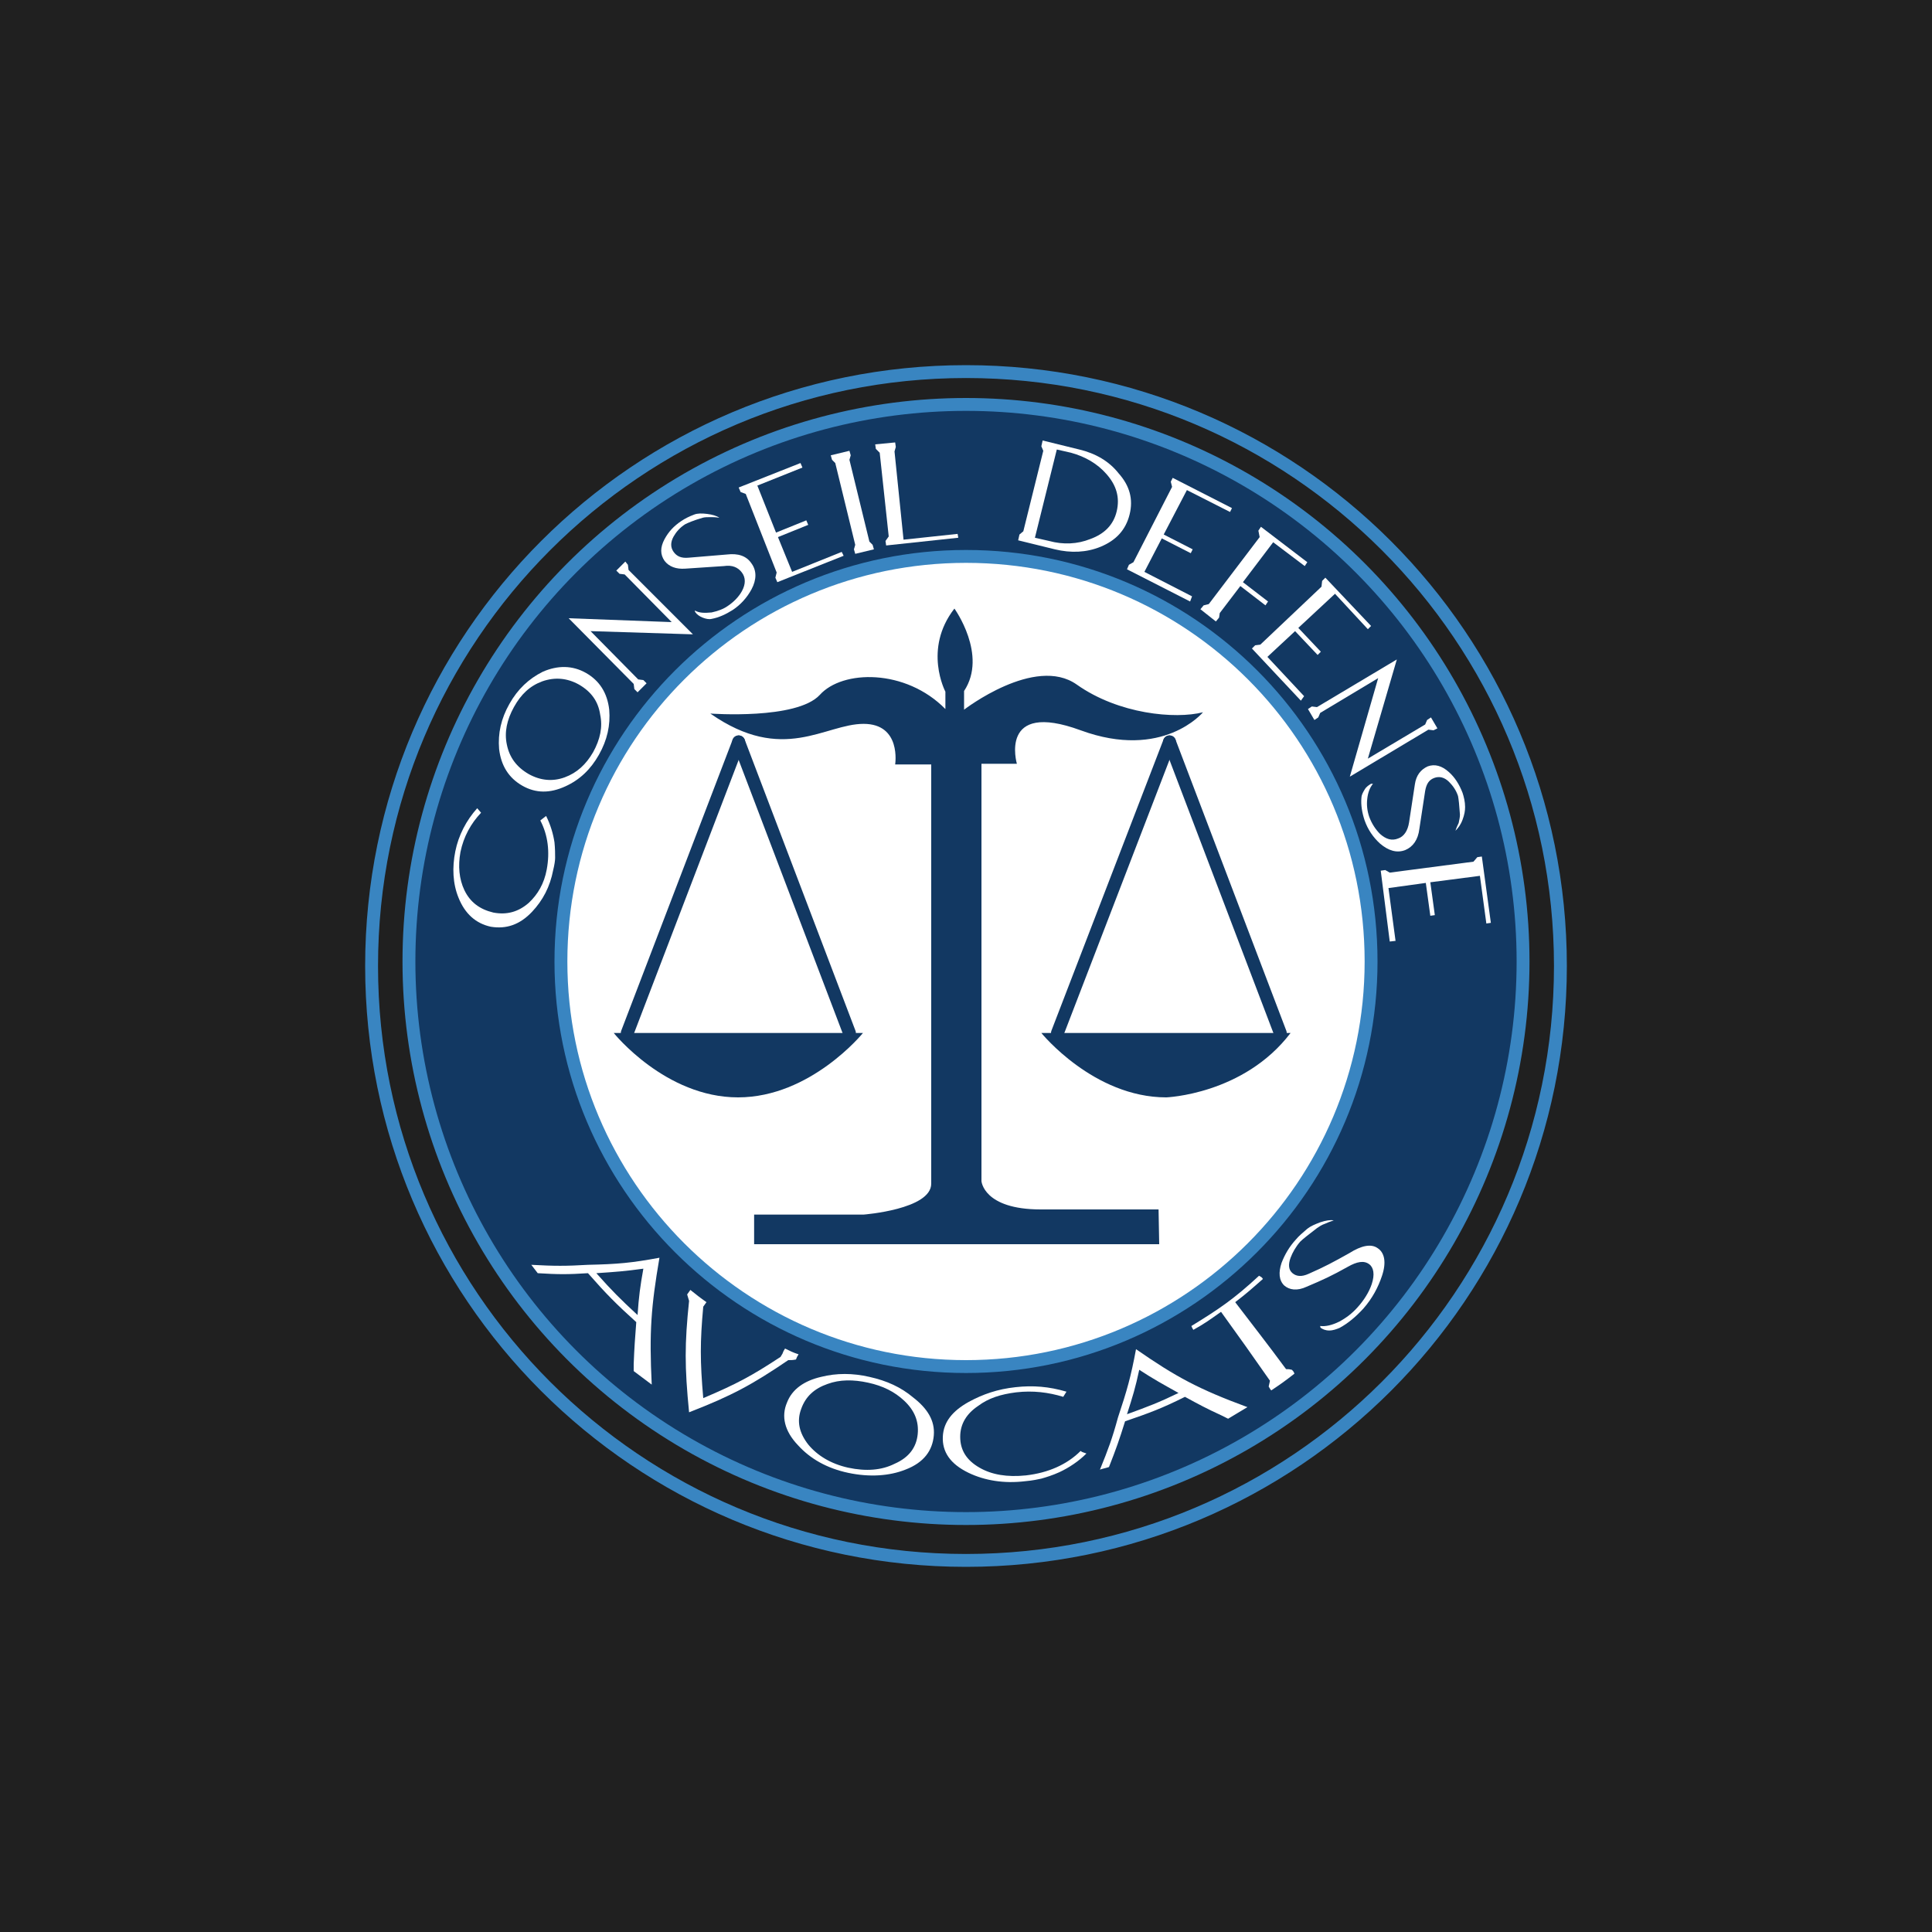 <?xml version="1.0" encoding="utf-8"?>
<!-- Generator: Adobe Illustrator 25.2.1, SVG Export Plug-In . SVG Version: 6.00 Build 0)  -->
<svg version="1.1" xmlns="http://www.w3.org/2000/svg" xmlns:xlink="http://www.w3.org/1999/xlink" x="0px" y="0px"
	 viewBox="0 0 300 300" style="enable-background:new 0 0 300 300;" xml:space="preserve">
<style type="text/css">
	.st0{fill:#202020;}
	.st1{fill:none;stroke:#3985C1;stroke-width:2;}
	.st2{fill:#123862;stroke:#3985C1;stroke-width:2;stroke-miterlimit:4;}
	.st3{fill:#FFFFFF;stroke:#3985C1;stroke-width:2;}
	.st4{fill:#123862;}
	.st5{fill:none;stroke:#123862;stroke-width:2;stroke-linecap:round;}
	.st6{fill:#FFFFFF;}
</style>
<g id="Calque_1">
	<rect class="st0" width="300" height="300"/>
</g>
<g id="Calque_2">
	<g>
		<path class="st1" d="M242.3,150c0,51-41.3,92.3-92.3,92.3S57.7,201,57.7,150S99,57.7,150,57.7C201,57.7,242.3,99,242.3,150z"/>
		<ellipse class="st2" cx="150" cy="149.3" rx="86.5" ry="86.5"/>
		<path class="st3" d="M212.9,149.3c0,34.7-28.2,62.9-62.9,62.9S87.1,184,87.1,149.3c0-34.8,28.2-62.9,62.9-62.9
			C184.8,86.4,212.9,114.5,212.9,149.3z"/>
		<path class="st4" d="M95.3,160.4H134c0,0-8.1,10-19.4,10S95.3,160.4,95.3,160.4z"/>
		<path class="st4" d="M200.4,160.4h-38.7c0,0,8.1,10,19.4,10C181,170.4,193.1,170,200.4,160.4z"/>
		<path class="st4" d="M180,193.2h-62.9v-4.6h17c0,0,10.5-0.8,10.5-4.8c0-4.1,0-65.1,0-65.1H139c0,0,1-6.3-4.9-6.3
			c-6,0-12.5,6.3-23.8-1.6c0,0,13.4,1,17-2.9c3.5-3.9,13.3-4.1,19.5,2.2v-2.7c0,0-3.5-6.6,1.4-12.9c0,0,5.2,7.2,1.5,12.8v2.9
			c0,0,11-8.5,17.5-3.9c6.5,4.6,15.3,5.4,19.6,4.3c0,0-6.2,7.5-19,2.8c-12.8-4.7-9.9,5.2-9.9,5.2h-5.5v64.8c0,0,0.3,4.4,9.2,4.4
			s18.3,0,18.3,0L180,193.2z"/>
		<line class="st5" x1="97.4" y1="160.4" x2="114.7" y2="115.2"/>
		<line class="st5" x1="114.7" y1="115.2" x2="131.9" y2="160.4"/>
		<line class="st5" x1="164.2" y1="160.4" x2="181.6" y2="115.2"/>
		<line class="st5" x1="181.6" y1="115.2" x2="198.8" y2="160.4"/>
		<g>
			<path class="st6" d="M84.8,126.7c0.7,1.4,1.1,2.8,1.3,4.1c0.1,1,0.1,1.8,0.1,2.4c0,0.4-0.1,1.1-0.3,1.9c-0.5,2.6-1.6,4.7-3.3,6.5
				c-1.9,2-4,2.7-6.4,2.3c-2.3-0.5-4-2-5-4.5c-0.9-2.2-1-4.7-0.5-7.2s1.7-4.8,3.4-6.7l0.6,0.7c-1.6,1.7-2.7,3.7-3.2,6.1
				c-0.4,2.2-0.2,4.2,0.6,5.9c0.9,1.9,2.4,3,4.5,3.5c2.1,0.4,3.9-0.1,5.5-1.5c1.4-1.3,2.4-3,2.8-5.2c0.5-2.7,0.2-5.3-1-7.6
				L84.8,126.7z"/>
			<path class="st6" d="M91,104.5c2.1,1.2,3.3,3.1,3.6,5.7c0.2,2.4-0.3,4.7-1.6,7s-3,3.9-5.2,4.9c-2.4,1.1-4.6,1.1-6.7-0.1
				s-3.3-3.1-3.6-5.7c-0.2-2.4,0.3-4.7,1.6-7c1.3-2.3,3-3.9,5.2-5C86.6,103.3,88.9,103.3,91,104.5z M89.9,106.3
				c-1.8-1-3.7-1.2-5.7-0.5c-1.9,0.7-3.3,2-4.4,4s-1.5,3.9-1.1,5.8c0.4,2,1.5,3.5,3.4,4.6c1.8,1,3.7,1.2,5.6,0.5
				c1.9-0.7,3.3-2,4.4-3.9c1.1-2,1.5-3.9,1.1-5.8C92.9,108.9,91.8,107.4,89.9,106.3z"/>
			<path class="st6" d="M97.5,87.7l0.1,0.8l10,10L91.7,98l7.4,7.5l0.8,0.1l0.5,0.5l-1.4,1.4l-0.5-0.5l-0.1-0.8L88.3,96l16,0.6
				L97,89.2l-0.8-0.1l-0.5-0.5l1.4-1.4L97.5,87.7z"/>
			<path class="st6" d="M116.7,87.5c0.8,1.1,0.8,2.5,0,4c-0.7,1.3-1.7,2.4-2.9,3.2c-1.1,0.7-2.2,1.2-3.3,1.4c-0.4,0.1-0.9,0-1.4-0.2
				s-0.9-0.5-1.1-0.8c-0.1-0.1-0.1-0.2-0.1-0.3c0.7,0.4,1.5,0.4,2.6,0.3c0.9-0.2,1.8-0.5,2.5-1c0.9-0.6,1.7-1.4,2.2-2.3
				c0.6-1.1,0.6-2.1,0-2.9c-0.6-0.8-1.5-1.2-2.8-1l-6,0.4c-1.4,0.1-2.5-0.3-3.2-1.2c-0.7-1-0.7-2.1,0-3.4c0.6-1.1,1.4-2,2.6-2.8
				c0.6-0.4,1.2-0.7,2-1c0.5-0.2,1.2-0.2,2-0.1c0.8,0.1,1.5,0.3,1.9,0.6c-0.6-0.1-1-0.1-1.3-0.1c-0.5,0-1,0-1.3,0.1
				c-1.4,0.4-2.3,0.8-2.7,1c-0.8,0.5-1.4,1.2-1.8,1.9c-0.5,0.9-0.5,1.7,0,2.4s1.2,1,2.3,0.9l6-0.5C114.6,85.9,115.9,86.3,116.7,87.5
				z"/>
			<path class="st6" d="M131,86.3l-10.3,4.1l-0.3-0.7l0.2-0.8l-4.8-12.2l-0.8-0.3l-0.3-0.7l9.6-3.8l0.3,0.7l-7,2.8l2.9,7.3l4.7-1.9
				l0.3,0.7l-4.7,1.9l2.2,5.4l7.7-3.1L131,86.3z"/>
			<path class="st6" d="M135.7,85.3l-2.9,0.7l-0.2-0.7l0.2-0.7l-3.1-12.7l-0.5-0.5l-0.2-0.7l2.9-0.7l0.2,0.7l-0.2,0.7l3.1,12.7
				l0.5,0.5L135.7,85.3z"/>
			<path class="st6" d="M148.8,83.5l-11.2,1.2l-0.1-0.7l0.5-0.7l-1.4-13l-0.6-0.6l-0.1-0.7l3.1-0.3l0.1,0.7l-0.2,0.7l1.4,13.7
				l8.4-0.9L148.8,83.5z"/>
		</g>
		<g>
			<path class="st6" d="M175.4,79.9c-0.6,2.4-2.1,4-4.5,5c-2.2,0.9-4.6,1-7.1,0.4l-5.7-1.4l0.2-0.9l0.6-0.5L162,70l-0.3-0.7l0.2-0.9
				l5.7,1.4c2.5,0.6,4.6,1.8,6.1,3.7C175.4,75.4,176,77.5,175.4,79.9z M173.4,79.4c0.5-2.1,0-4-1.6-5.8c-1.4-1.6-3.3-2.7-5.5-3.3
				l-2.2-0.5l-3.4,13.7l2.2,0.5c2.2,0.6,4.4,0.5,6.4-0.3C171.5,82.9,172.9,81.5,173.4,79.4z"/>
			<path class="st6" d="M184.8,93.4l-9.8-5l0.3-0.7l0.7-0.4l6-11.7l-0.2-0.8l0.3-0.6l9.2,4.7l-0.3,0.6l-6.7-3.4l-3.6,6.9l4.5,2.3
				l-0.3,0.6l-4.5-2.3l-2.7,5.2l7.4,3.8L184.8,93.4z"/>
			<path class="st6" d="M202.6,87.9l-4.9-3.7l-4.7,6.2l3.9,3l-0.4,0.6l-3.9-3l-3.2,4.2l-0.1,0.7l-0.5,0.6l-2.4-1.9l0.5-0.6l0.8-0.2
				l7.9-10.4l-0.2-1l0.4-0.6l7.2,5.5L202.6,87.9z"/>
			<path class="st6" d="M202,108.8l-7.6-8.1l0.5-0.5l0.8-0.1l9.5-9l0.1-0.9l0.5-0.5l7.1,7.5l-0.5,0.5l-5.1-5.5l-5.7,5.3l3.5,3.7
				l-0.5,0.5l-3.5-3.7l-4.3,4l5.7,6.1L202,108.8z"/>
			<path class="st6" d="M222.6,113.4l-0.8-0.1l-12.2,7.3l4.4-15.3l-9,5.4l-0.3,0.7l-0.6,0.4l-1-1.7l0.6-0.4l0.8,0.1l12.4-7.4
				l-4.5,15.4l8.9-5.3l0.3-0.7l0.6-0.4l1,1.7L222.6,113.4z"/>
			<path class="st6" d="M218.2,132c-1.3,0.5-2.6,0.1-3.9-1c-1.1-1-1.9-2.2-2.4-3.6c-0.4-1.2-0.6-2.4-0.5-3.5c0-0.4,0.2-0.8,0.5-1.3
				s0.7-0.7,1-0.9c0.1,0,0.2,0,0.3,0c-0.5,0.6-0.8,1.4-0.9,2.4c-0.1,0.9,0,1.8,0.3,2.7c0.4,1.1,1,2,1.7,2.7c0.9,0.8,1.8,1.1,2.8,0.7
				c0.9-0.3,1.5-1.2,1.7-2.5l0.9-5.9c0.2-1.4,0.9-2.3,2-2.8c1.1-0.4,2.2-0.1,3.3,0.9c0.9,0.8,1.6,1.9,2.1,3.2
				c0.2,0.6,0.4,1.4,0.4,2.2c0,0.6-0.1,1.2-0.4,2c-0.3,0.8-0.7,1.3-1.1,1.7c0.2-0.6,0.4-1,0.5-1.2c0.1-0.5,0.2-0.9,0.2-1.3
				c-0.1-1.5-0.2-2.4-0.3-2.9c-0.3-0.9-0.8-1.6-1.4-2.2c-0.7-0.7-1.5-0.9-2.3-0.6s-1.2,0.9-1.4,2l-0.9,5.9
				C220.2,130.4,219.4,131.5,218.2,132z"/>
			<path class="st6" d="M215.8,146.2l-1.4-11l0.7-0.1l0.7,0.4l13-1.7l0.6-0.7l0.7-0.1l1.4,10.3l-0.7,0.1l-1-7.4l-7.7,1l0.7,5.1
				l-0.7,0.1l-0.7-5.1l-5.8,0.8l1.1,8.2L215.8,146.2z"/>
		</g>
		<g>
			<g>
				<path class="st6" d="M101.2,215c-1.1-0.8-1.7-1.3-2.8-2.1c0-0.5,0-0.7,0-1.1l0,0c0.1-2.6,0.2-3.9,0.4-6.5
					c-3.1-2.8-4.6-4.3-7.5-7.6c-3.1,0.2-4.6,0.2-7.8,0c-0.4-0.5-0.6-0.8-1-1.3c3.6,0.2,5.4,0.2,8.8,0c4.6-0.1,6.8-0.3,11.1-1.1
					C101.1,202.9,100.8,206.8,101.2,215z M99,204.2c0.2-2.9,0.4-4.4,0.9-7.2c-2.9,0.4-4.3,0.5-7.3,0.7C95,200.4,96.3,201.7,99,204.2
					z"/>
				<path class="st6" d="M123.6,211.1c-0.5,0.1-0.7,0.1-1.2,0.1c-5.6,3.8-8.7,5.5-15.4,8.1c-0.7-7.1-0.7-10.6,0-17.3
					c-0.1-0.4-0.2-0.6-0.3-1c0.2-0.3,0.3-0.4,0.5-0.7c1,0.8,1.5,1.2,2.5,1.9c-0.2,0.3-0.3,0.4-0.5,0.7l0,0c-0.5,5.5-0.5,8.4,0,14.2
					c5.2-2.2,7.6-3.5,12-6.4c0.1-0.2,0.2-0.3,0.3-0.5c0.1-0.3,0.2-0.5,0.4-0.8c0.8,0.4,1.2,0.6,2.1,0.9
					C123.8,210.6,123.7,210.8,123.6,211.1z"/>
				<path class="st6" d="M145,222.9c-0.2,2.3-1.5,4.2-4.4,5.3c-2.5,1-5.6,1.2-8.9,0.5c-3.3-0.7-5.9-2.2-7.8-4.3
					c-2.1-2.2-2.6-4.5-1.7-6.6c0.8-2.1,2.7-3.4,5.3-4c2.4-0.6,4.9-0.6,7.5,0c2.7,0.6,4.9,1.6,6.8,3.2
					C144,218.7,145.2,220.6,145,222.9z M142.5,222.7c0.2-2-0.5-3.7-2.1-5.2c-1.5-1.4-3.3-2.3-5.6-2.8c-2.3-0.5-4.4-0.5-6.3,0.2
					c-2,0.7-3.4,1.9-4.1,3.9c-0.7,1.9-0.3,3.7,1.1,5.5c1.4,1.7,3.5,3,6.2,3.6c2.8,0.6,5.2,0.4,7.2-0.6
					C141.2,226.3,142.3,224.7,142.5,222.7z"/>
				<path class="st6" d="M168.7,225.7c-1.2,1.2-2.7,2.2-4.2,2.9c-1.1,0.5-2.1,0.8-2.8,1c-0.5,0.1-1.3,0.3-2.5,0.4
					c-3.3,0.4-6.3-0.1-8.8-1.3c-2.9-1.4-4.1-3.3-4-5.6s1.5-4,4-5.4c2.2-1.2,4.5-2,7.3-2.3c2.7-0.3,5.2-0.1,7.9,0.7
					c-0.2,0.3-0.3,0.5-0.5,0.8c-2.3-0.7-4.7-1-7.3-0.7c-2.4,0.3-4.3,0.9-5.9,2.1c-1.8,1.2-2.8,2.8-2.8,4.8s0.9,3.6,3,4.8
					c1.9,1.1,4.3,1.5,7.2,1.2c3.5-0.4,6.4-1.7,8.5-3.8C168,225.5,168.2,225.5,168.7,225.7z"/>
				<path class="st6" d="M193.7,218.5c-1.2,0.7-1.8,1.1-3,1.8c-0.4-0.2-0.6-0.3-1-0.5l0,0c-2.4-1.1-3.5-1.7-5.7-2.9
					c-3.6,1.8-5.5,2.5-9.3,3.8c-0.9,2.9-1.4,4.3-2.5,7.1c-0.6,0.2-0.8,0.2-1.4,0.4c1.3-3.2,1.9-4.8,2.8-8.1c1.4-4.2,2-6.3,2.8-10.6
					C182.6,213.8,186.1,215.7,193.7,218.5z M183,216.3c-2.5-1.4-3.8-2.1-6.1-3.6c-0.6,2.8-1,4.1-1.9,6.9
					C178.3,218.4,179.9,217.8,183,216.3z"/>
				<path class="st6" d="M196.1,198.6c-1.7,1.5-2.6,2.3-4.3,3.6c3.2,4.2,4.8,6.2,7.9,10.4c0.4,0,0.5,0,0.9,0.1
					c0.2,0.2,0.3,0.3,0.4,0.6c-1.4,1.1-2.1,1.6-3.6,2.6c-0.2-0.2-0.2-0.3-0.4-0.6c0.1-0.4,0.1-0.5,0.2-0.9c-3-4.3-4.5-6.4-7.6-10.7
					c-1.7,1.2-2.5,1.8-4.3,2.8c-0.1-0.2-0.2-0.3-0.3-0.6c4.4-2.7,6.6-4.2,10.5-7.8C195.9,198.3,196,198.4,196.1,198.6z"/>
				<path class="st6" d="M213.9,193.8c1.1,0.7,1.4,2.2,0.7,4.3c-0.6,1.8-1.5,3.5-2.9,5.1c-1.2,1.3-2.4,2.3-3.7,3
					c-0.5,0.2-1,0.4-1.6,0.4s-1-0.2-1.3-0.4c-0.1-0.1-0.1-0.2-0.1-0.3c0.8,0.1,1.8-0.1,3-0.7c1.1-0.6,2-1.3,2.8-2.2
					c1-1.1,1.8-2.4,2.2-3.6c0.5-1.5,0.3-2.6-0.4-3.1c-0.8-0.6-1.9-0.4-3.3,0.4c-2.5,1.4-3.8,2-6.4,3.1c-1.5,0.7-2.7,0.5-3.5-0.2
					c-0.8-0.8-0.9-2-0.4-3.5c0.5-1.3,1.2-2.5,2.2-3.6c0.5-0.6,1.1-1.1,1.8-1.7c0.5-0.4,1.2-0.7,2-1c0.9-0.3,1.6-0.4,2.1-0.3
					c-0.6,0.2-1.1,0.4-1.3,0.5c-0.6,0.2-1,0.5-1.3,0.7c-1.3,1-2.2,1.7-2.6,2.1c-0.7,0.8-1.2,1.7-1.5,2.5c-0.4,1.1-0.3,1.9,0.3,2.4
					s1.4,0.6,2.5,0.1c2.5-1.1,3.8-1.8,6.3-3.2C211.4,193.4,212.9,193.1,213.9,193.8z"/>
			</g>
		</g>
	</g>
</g>
</svg>

